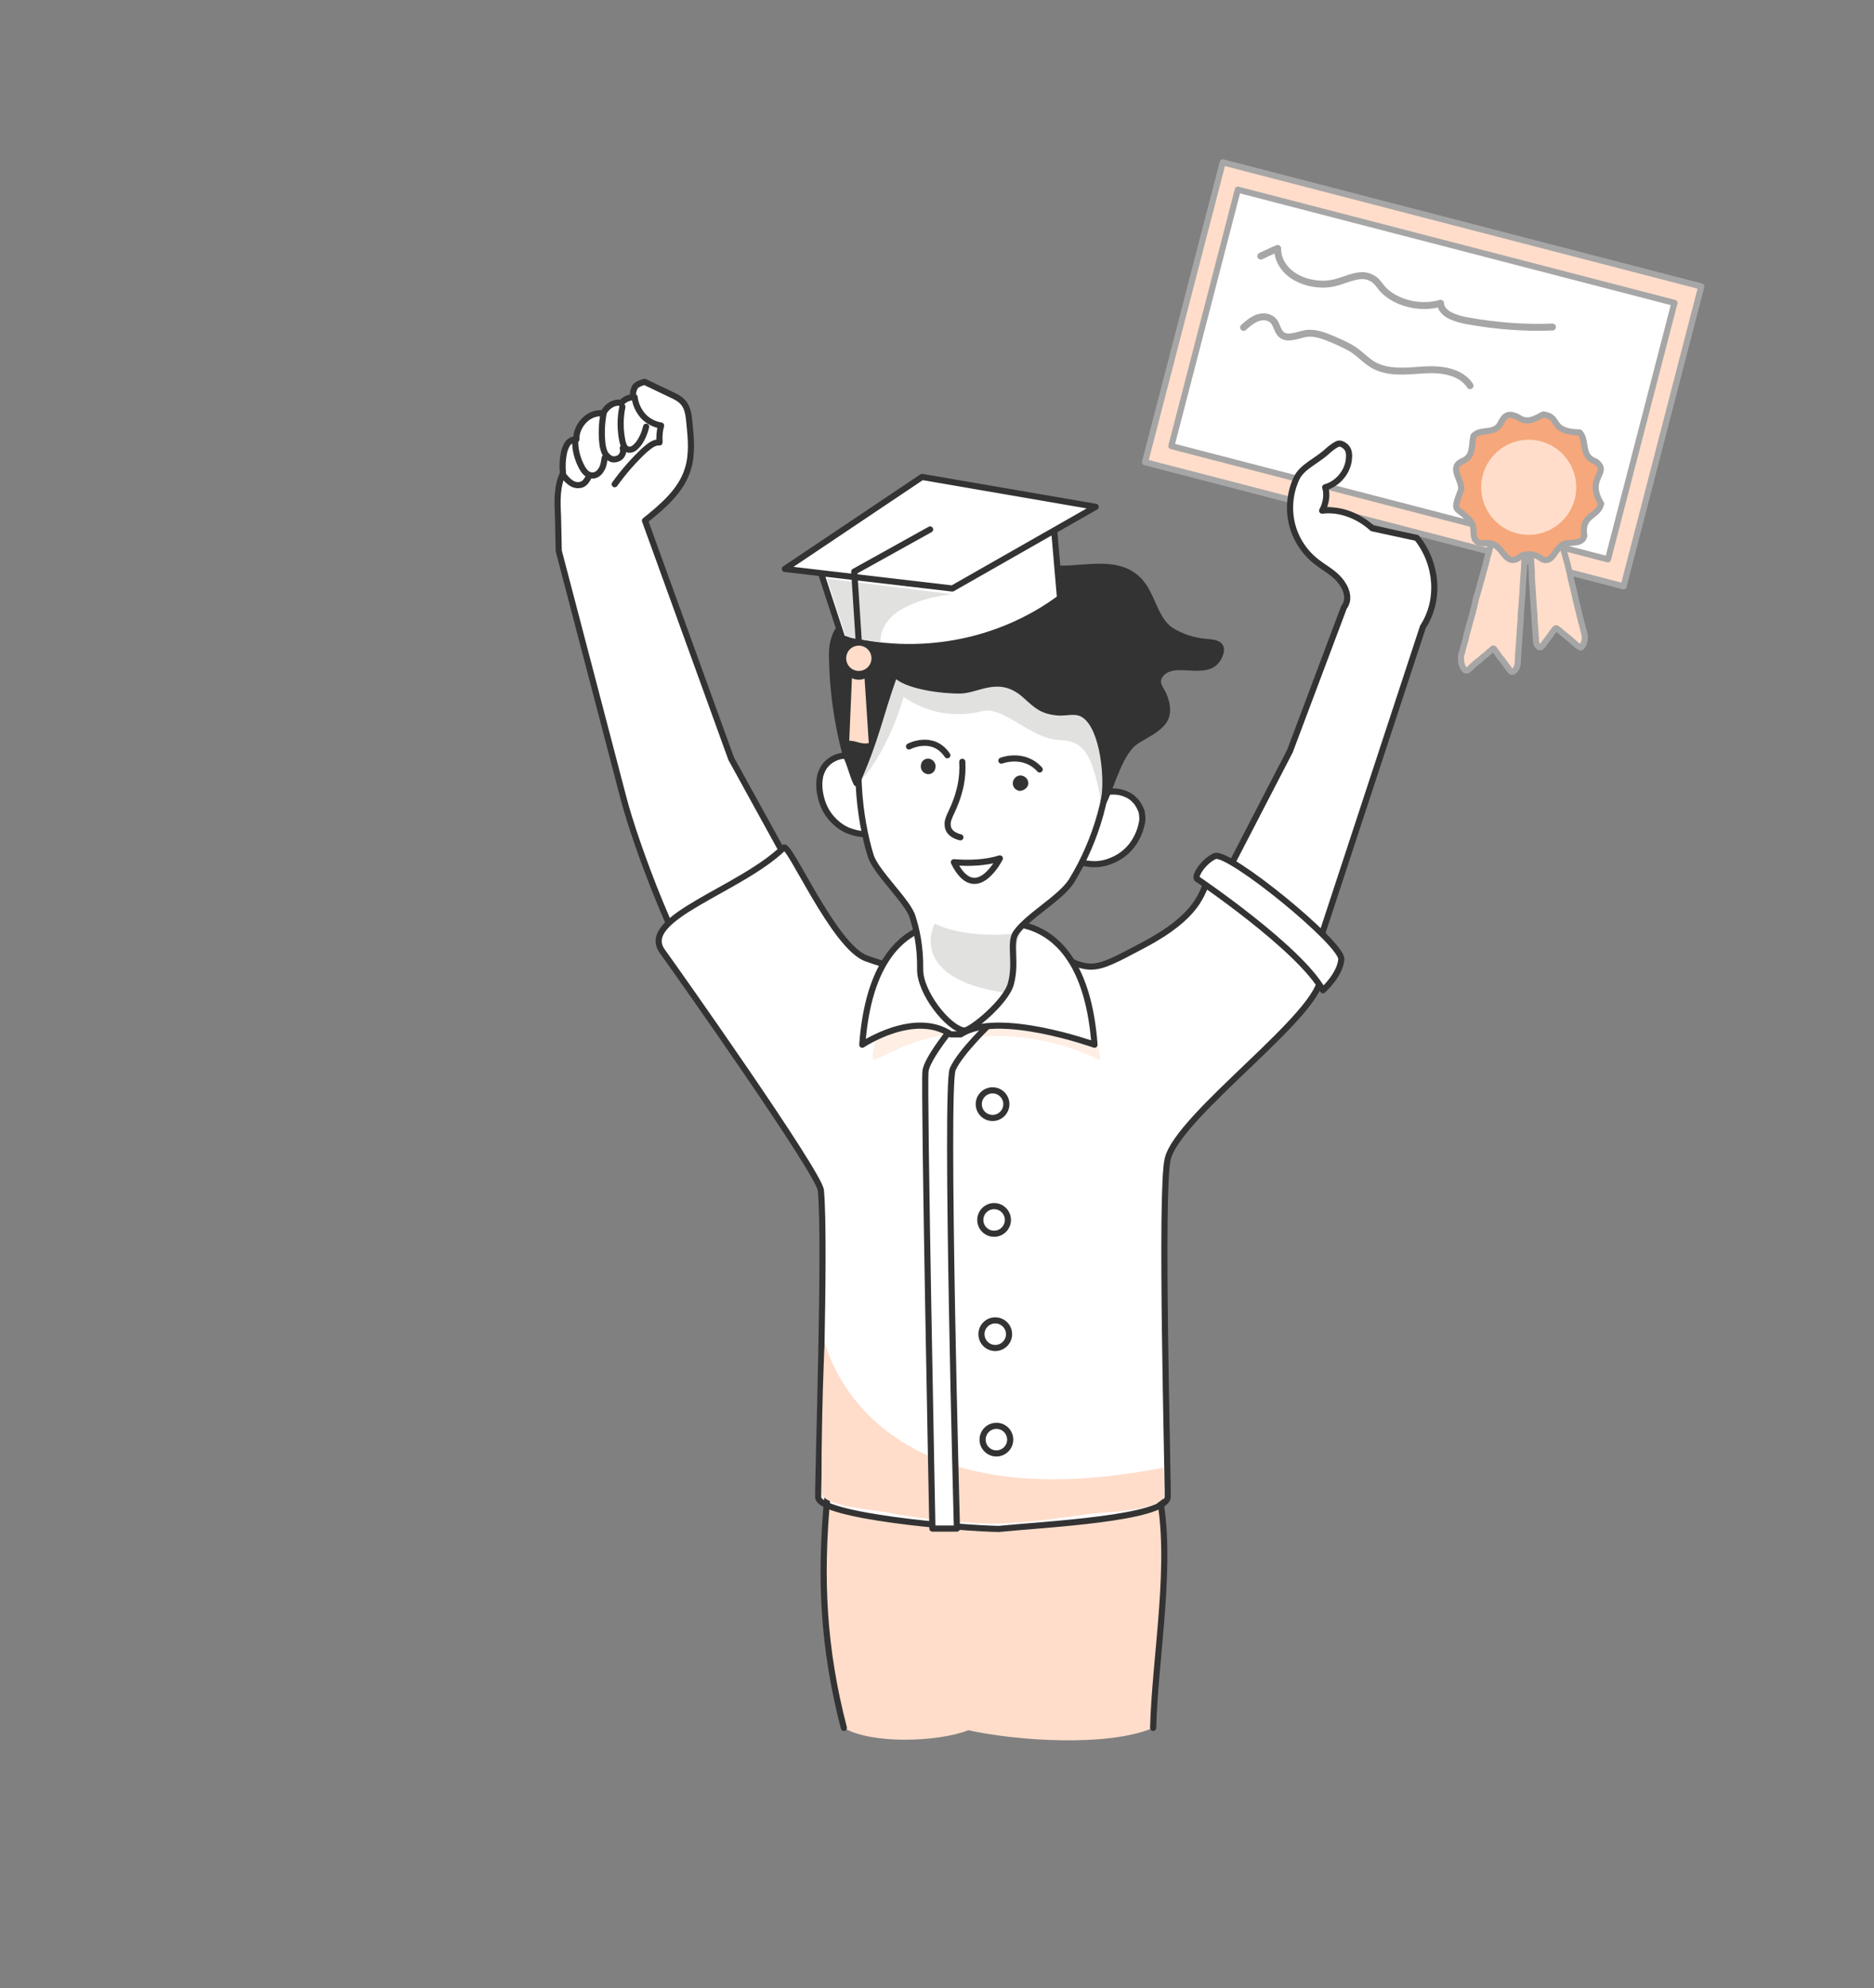 <?xml version="1.0" encoding="UTF-8"?> <!-- Generator: Adobe Illustrator 24.3.0, SVG Export Plug-In . SVG Version: 6.00 Build 0) --> <svg xmlns="http://www.w3.org/2000/svg" xmlns:xlink="http://www.w3.org/1999/xlink" x="0px" y="0px" viewBox="0 0 489 518.6" style="enable-background:new 0 0 489 518.6;" xml:space="preserve"><rect x="0" y="0" width="489" height="518.6" fill="#808080" stroke="none"/> <style type="text/css"> .st0{fill:#FFDDCA;} .st1{fill:#FFFFFF;} .st2{fill:#E1E1E0;} .st3{fill:none;stroke:#333333;stroke-width:2;stroke-linecap:round;stroke-linejoin:round;} .st4{fill:#FFDDCA;stroke:#333333;stroke-width:2;stroke-linecap:round;stroke-linejoin:round;} .st5{fill:#FFEEE4;} .st6{fill:#FFFFFF;stroke:#333333;stroke-width:2;stroke-linecap:round;stroke-linejoin:round;} .st7{fill:#F7A77B;stroke:#333333;stroke-width:2;stroke-linecap:round;stroke-linejoin:round;} .st8{fill:none;stroke:#333333;stroke-linecap:round;stroke-linejoin:round;} .st9{fill:#F6A77B;stroke:#333333;stroke-width:1.994;stroke-linecap:round;stroke-linejoin:round;} .st10{fill:#F6A77B;stroke:#333333;stroke-width:2;stroke-linecap:round;stroke-linejoin:round;} .st11{fill:#333333;stroke:#333333;stroke-width:2;stroke-linecap:round;stroke-linejoin:round;} .st12{fill:#E0E0E0;} .st13{fill:#FAFAFA;} .st14{fill:#F6A77B;stroke:#333333;stroke-linecap:round;stroke-linejoin:round;} .st15{fill:#FFEEE4;stroke:#333333;stroke-linecap:round;stroke-linejoin:round;} .st16{fill:#FFDDCA;stroke:#333333;stroke-miterlimit:10;} .st17{fill:#FFFFFF;stroke:#333333;stroke-width:1.285;stroke-linecap:round;stroke-linejoin:round;} .st18{fill:#455A64;} .st19{fill:none;stroke:#333333;stroke-width:1.324;stroke-linecap:round;stroke-linejoin:round;} .st20{fill:#333333;stroke:#333333;stroke-width:1.25;stroke-linecap:round;stroke-linejoin:round;} .st21{fill:#333333;} .st22{fill:none;stroke:#333333;stroke-width:1.422;stroke-linecap:round;stroke-linejoin:round;} .st23{fill:none;stroke:#333333;stroke-width:1.284;stroke-linecap:round;stroke-linejoin:round;} .st24{fill:none;stroke:#333333;stroke-width:1.35;stroke-linecap:round;stroke-linejoin:round;} .st25{fill:none;stroke:#FFEEE4;stroke-width:3;stroke-linecap:round;stroke-linejoin:round;stroke-miterlimit:10;} .st26{fill:#FFEEE4;stroke:#333333;stroke-width:2;stroke-linecap:round;stroke-linejoin:round;} .st27{fill:none;stroke:#333333;stroke-width:1.014;stroke-linecap:round;stroke-linejoin:round;} .st28{fill:#757574;} .st29{fill:#FFFFFF;stroke:#333333;stroke-width:1.642;stroke-linecap:round;stroke-linejoin:round;} .st30{fill:#FFFFFF;stroke:#757574;stroke-width:2.071;stroke-linecap:round;stroke-linejoin:round;} .st31{fill:none;stroke:#FFFFFF;stroke-linecap:round;stroke-miterlimit:10;} .st32{fill:none;stroke:#757574;stroke-width:2.071;stroke-linecap:round;stroke-linejoin:round;} .st33{fill:#FFFFFF;stroke:#757574;stroke-width:2;stroke-linecap:round;stroke-linejoin:round;} .st34{fill:none;stroke:#757574;stroke-width:2;stroke-linecap:round;stroke-linejoin:round;} .st35{fill:none;stroke:#757574;stroke-width:1.867;stroke-linecap:round;stroke-linejoin:round;} .st36{fill:none;stroke:#FFFFFF;stroke-width:1.036;stroke-linecap:round;stroke-miterlimit:10;} .st37{fill:none;stroke:#757574;stroke-width:1.933;stroke-linecap:round;stroke-linejoin:round;} .st38{fill:none;stroke:#333333;stroke-width:2.059;stroke-linecap:round;stroke-linejoin:round;} .st39{fill:#FFFFFF;stroke:#333333;stroke-width:1.856;stroke-linecap:round;stroke-linejoin:round;} .st40{fill:#FFFFFF;stroke:#333333;stroke-width:2.015;stroke-linecap:round;stroke-linejoin:round;} .st41{fill:#AB684D;} .st42{fill:none;stroke:#333333;stroke-width:1.856;stroke-linecap:round;stroke-linejoin:round;} .st43{fill:#DBDBDB;} .st44{fill:#A6A6A6;} .st45{fill:none;stroke:#757574;stroke-width:5;stroke-linecap:round;stroke-linejoin:round;} .st46{fill:none;stroke:#DBDBDB;stroke-width:2;stroke-linecap:round;stroke-linejoin:round;stroke-miterlimit:10;} .st47{fill:none;stroke:#FFFFFF;stroke-width:2.972;stroke-miterlimit:10;} .st48{fill:none;stroke:#A6A6A6;stroke-width:3.161;stroke-miterlimit:10;} .st49{fill:none;stroke:#FFFFFF;stroke-width:3;stroke-miterlimit:10;} .st50{fill:none;stroke:#A6A6A6;stroke-width:3;stroke-miterlimit:10;} .st51{fill:none;stroke:#FFFFFF;stroke-width:3.373;stroke-miterlimit:10;} .st52{fill:#EDEDEB;} .st53{fill:#D3D3D1;} .st54{fill:#605651;} .st55{fill:none;stroke:#333333;stroke-width:1.039;stroke-linecap:round;stroke-linejoin:round;} .st56{fill:#333333;stroke:#333333;stroke-width:0.987;stroke-linecap:round;stroke-linejoin:round;} .st57{fill:#FFFFFF;stroke:#333333;stroke-width:1.039;stroke-linecap:round;stroke-linejoin:round;} .st58{fill:#F6A77B;stroke:#333333;stroke-width:1.069;stroke-linecap:round;stroke-linejoin:round;} .st59{fill:#FFFFFF;stroke:#333333;stroke-width:1.367;stroke-linecap:round;stroke-linejoin:round;} .st60{fill:none;stroke:#333333;stroke-width:0.458;stroke-linecap:round;stroke-linejoin:round;stroke-miterlimit:10;} .st61{fill:#333333;stroke:#333333;stroke-width:1.037;stroke-linecap:round;stroke-linejoin:round;} .st62{fill:#FFFFFF;stroke:#333333;stroke-width:1.855;stroke-linecap:round;stroke-linejoin:round;} .st63{fill:#222A4E;} .st64{fill:none;stroke:#333333;stroke-width:1.367;stroke-linecap:round;stroke-linejoin:round;} .st65{fill:#333333;stroke:#333333;stroke-width:1.367;stroke-linecap:round;stroke-linejoin:round;} .st66{fill:#F6A77B;stroke:#333333;stroke-width:1.072;stroke-linecap:round;stroke-linejoin:round;} .st67{fill:none;stroke:#333333;stroke-width:1.069;stroke-linecap:round;stroke-linejoin:round;} .st68{fill:none;stroke:#333333;stroke-width:2.457;stroke-linecap:round;stroke-linejoin:round;} .st69{fill:none;stroke:#333333;stroke-width:1.289;stroke-linecap:round;stroke-linejoin:round;} .st70{fill:none;stroke:#333333;stroke-width:1.107;stroke-linecap:round;stroke-linejoin:round;} .st71{fill:#333333;stroke:#333333;stroke-width:1.099;stroke-linecap:round;stroke-linejoin:round;} .st72{fill:none;stroke:#333333;stroke-width:0.878;stroke-linecap:round;stroke-linejoin:round;stroke-miterlimit:4;} .st73{fill:none;stroke:#E8E8E8;stroke-width:4.486;stroke-linecap:round;stroke-miterlimit:10;} .st74{fill:#E8E8E8;} .st75{fill-rule:evenodd;clip-rule:evenodd;fill:#FFEEE4;} .st76{fill:#FFFFFF;stroke:#A6A6A6;stroke-width:1.5;stroke-miterlimit:10;} .st77{fill:none;stroke:#A6A6A6;stroke-width:1.5;stroke-miterlimit:10;} .st78{fill:none;stroke:#FFDDCA;stroke-width:2;stroke-linecap:round;stroke-linejoin:round;stroke-miterlimit:10;} .st79{fill:none;stroke:#333333;stroke-width:1.885;stroke-linecap:round;stroke-linejoin:round;} .st80{fill:none;stroke:#333333;stroke-width:1.182;stroke-linecap:round;stroke-linejoin:round;} .st81{fill:#F6A77B;stroke:#333333;stroke-width:1.178;stroke-linecap:round;stroke-linejoin:round;} .st82{fill:#F6A77B;stroke:#333333;stroke-width:1.182;stroke-linecap:round;stroke-linejoin:round;} .st83{fill:#FFFFFF;stroke:#333333;stroke-width:1.885;stroke-linecap:round;stroke-linejoin:round;} .st84{fill:#F6A77B;stroke:#333333;stroke-width:1.095;stroke-linecap:round;stroke-linejoin:round;} .st85{fill:none;stroke:#333333;stroke-width:1.095;stroke-linecap:round;stroke-linejoin:round;} .st86{fill:none;stroke:#333333;stroke-width:1.882;stroke-linecap:round;stroke-linejoin:round;} .st87{fill:#FFFFFF;stroke:#333333;stroke-width:1.859;stroke-linecap:round;stroke-linejoin:round;} .st88{fill:none;stroke:#333333;stroke-width:1.804;stroke-linecap:round;stroke-linejoin:round;} .st89{fill:none;stroke:#333333;stroke-width:1.859;stroke-linecap:round;stroke-linejoin:round;} .st90{fill:none;stroke:#333333;stroke-width:1.811;stroke-linecap:round;stroke-linejoin:round;} .st91{fill:none;stroke:#E1E1E0;stroke-width:3.983;stroke-miterlimit:10;} .st92{fill:#333333;stroke:#333333;stroke-width:0.764;stroke-linecap:round;stroke-linejoin:round;} .st93{fill:none;stroke:#333333;stroke-width:0.774;stroke-linecap:round;stroke-linejoin:round;} .st94{fill:none;stroke:#333333;stroke-width:0.997;stroke-linecap:round;stroke-linejoin:round;} .st95{fill:none;stroke:#333333;stroke-width:0.856;stroke-linecap:round;stroke-linejoin:round;} .st96{fill:#333333;stroke:#333333;stroke-width:0.85;stroke-linecap:round;stroke-linejoin:round;} .st97{fill:none;stroke:#333333;stroke-width:1.058;stroke-linecap:round;stroke-linejoin:round;} .st98{fill:#FFFFFF;stroke:#333333;stroke-width:1.189;stroke-linecap:round;stroke-linejoin:round;} .st99{fill:#323B6E;} .st100{fill:none;stroke:#333333;stroke-width:1.608;stroke-linecap:round;stroke-linejoin:round;} .st101{fill:#333333;stroke:#333333;stroke-width:1.608;stroke-linecap:round;stroke-linejoin:round;} .st102{fill:none;stroke:#333333;stroke-width:1.559;stroke-linecap:round;stroke-linejoin:round;} .st103{fill:none;stroke:#333333;stroke-width:1.537;stroke-linecap:round;stroke-linejoin:round;} .st104{fill:none;stroke:#333333;stroke-width:0.67;stroke-linecap:round;stroke-linejoin:round;} .st105{fill:#FFFFFF;stroke:#333333;stroke-width:1.123;stroke-linecap:round;stroke-linejoin:round;} .st106{fill:#FFFFFF;stroke:#333333;stroke-width:1.727;stroke-linecap:round;stroke-linejoin:round;} .st107{fill:none;stroke:#333333;stroke-width:1.727;stroke-linecap:round;stroke-linejoin:round;} .st108{fill:#333333;stroke:#333333;stroke-width:1.727;stroke-linecap:round;stroke-linejoin:round;} .st109{fill:none;stroke:#333333;stroke-width:1.295;stroke-linecap:round;stroke-linejoin:round;} .st110{fill:none;stroke:#333333;stroke-width:1.438;stroke-linecap:round;stroke-linejoin:round;} .st111{fill:none;stroke:#333333;stroke-width:1.543;stroke-linecap:round;stroke-linejoin:round;} .st112{fill:none;stroke:#333333;stroke-width:1.468;stroke-linecap:round;stroke-linejoin:round;} .st113{fill:#F6A77B;} .st114{fill:none;stroke:#E1E1E0;stroke-width:1.121;stroke-linecap:round;stroke-linejoin:round;stroke-miterlimit:10;} .st115{fill:none;stroke:#A6A6A6;stroke-width:1.5;stroke-linecap:round;stroke-linejoin:round;stroke-miterlimit:10;} .st116{fill:#FFFFFF;stroke:#A6A6A6;stroke-miterlimit:10;} .st117{fill:#FFDDCA;stroke:#A6A6A6;stroke-width:1.489;stroke-miterlimit:10;} .st118{fill:none;stroke:#1E1E1C;stroke-width:1.6;stroke-linecap:round;stroke-linejoin:round;stroke-miterlimit:10;} .st119{fill:#FFDDCA;stroke:#333333;stroke-width:1.6;stroke-linejoin:round;} .st120{fill:none;stroke:#333333;stroke-width:1.6;stroke-linecap:round;stroke-linejoin:round;} .st121{fill:#FFFFFF;stroke:#333333;stroke-width:1.6;stroke-linejoin:round;} .st122{fill:#FFFFFF;stroke:#333333;stroke-width:1.6;stroke-linecap:round;stroke-linejoin:round;} .st123{fill:#FFDDCA;stroke:#333333;stroke-width:1.6;stroke-linecap:round;stroke-linejoin:round;} .st124{fill:none;stroke:#333333;stroke-width:1.045;stroke-linecap:round;stroke-linejoin:round;} .st125{fill:#FFFFFF;stroke:#333333;stroke-width:1.231;stroke-linecap:round;stroke-linejoin:round;} .st126{fill:#FFFFFF;stroke:#333333;stroke-width:1.5;stroke-linecap:round;stroke-linejoin:round;} .st127{fill:none;stroke:#333333;stroke-width:1.5;stroke-linecap:round;stroke-linejoin:round;} .st128{fill:#FFFFFF;stroke:#333333;stroke-width:1.511;stroke-linecap:round;stroke-linejoin:round;} .st129{fill:#263238;} .st130{opacity:0.3;} .st131{fill:#FFDDCA;stroke:#333333;stroke-width:1.5;stroke-linecap:round;stroke-linejoin:round;} .st132{fill:#E1E1E0;stroke:#333333;stroke-width:1.391;stroke-linecap:round;stroke-linejoin:round;} .st133{fill:none;stroke:#FFFFFF;stroke-width:2;stroke-linecap:round;stroke-linejoin:round;} .st134{fill:#FFFFFF;stroke:#333333;stroke-width:1.391;stroke-linecap:round;stroke-linejoin:round;} .st135{fill:none;stroke:#333333;stroke-width:1.391;stroke-linecap:round;stroke-linejoin:round;} .st136{fill:#FFFFFF;stroke:#333333;stroke-width:1.448;stroke-linecap:round;stroke-linejoin:round;} .st137{fill:none;stroke:#333333;stroke-width:1.448;stroke-linecap:round;stroke-linejoin:round;} .st138{fill:none;stroke:#E1E1E0;stroke-width:2;stroke-linecap:round;stroke-miterlimit:10;} .st139{fill:none;} .st140{fill:none;stroke:#333333;stroke-width:0.754;stroke-linecap:round;stroke-linejoin:round;} .st141{fill:#FFFFFF;stroke:#333333;stroke-width:2.111;stroke-linecap:round;stroke-linejoin:round;} .st142{fill:none;stroke:#333333;stroke-width:1.129;stroke-linecap:round;stroke-linejoin:round;} .st143{fill:#F6A77B;stroke:#333333;stroke-width:1.129;stroke-linecap:round;stroke-linejoin:round;} .st144{fill:#FFFFFF;stroke:#333333;stroke-width:1.8;stroke-linecap:round;stroke-linejoin:round;} .st145{fill:none;stroke:#333333;stroke-width:1.028;stroke-linecap:round;stroke-linejoin:round;} .st146{fill:none;stroke:#333333;stroke-width:1.177;stroke-linecap:round;stroke-linejoin:round;} .st147{clip-path:url(#SVGID_2_);fill:#E1E1E0;} .st148{opacity:0.26;clip-path:url(#SVGID_2_);fill:#FFFFFF;} .st149{clip-path:url(#SVGID_2_);fill:#FFFFFF;stroke:#333333;stroke-width:2.111;stroke-linecap:round;stroke-linejoin:round;} .st150{clip-path:url(#SVGID_2_);fill:#FFDDCA;} .st151{clip-path:url(#SVGID_2_);fill:none;stroke:#333333;stroke-width:1.129;stroke-linecap:round;stroke-linejoin:round;} .st152{clip-path:url(#SVGID_2_);fill:#F6A77B;stroke:#333333;stroke-width:1.069;stroke-linecap:round;stroke-linejoin:round;} .st153{clip-path:url(#SVGID_2_);fill:#F6A77B;stroke:#333333;stroke-width:1.129;stroke-linecap:round;stroke-linejoin:round;} .st154{clip-path:url(#SVGID_2_);fill:#FFF6F0;stroke:#FFDDCA;stroke-width:2.073;} .st155{clip-path:url(#SVGID_2_);fill:#FFFFFF;stroke:#333333;stroke-width:1.84;stroke-linecap:round;stroke-linejoin:round;} .st156{clip-path:url(#SVGID_2_);fill:#FFFFFF;stroke:#333333;stroke-width:2;stroke-linecap:round;stroke-linejoin:round;} .st157{clip-path:url(#SVGID_2_);fill:none;stroke:#333333;stroke-width:1.324;stroke-linecap:round;stroke-linejoin:round;} .st158{clip-path:url(#SVGID_2_);fill:none;stroke:#333333;stroke-width:1.177;stroke-linecap:round;stroke-linejoin:round;} .st159{clip-path:url(#SVGID_2_);fill:#333333;stroke:#333333;stroke-width:1.25;stroke-linecap:round;stroke-linejoin:round;} .st160{clip-path:url(#SVGID_2_);fill:#333333;} .st161{clip-path:url(#SVGID_2_);fill:none;stroke:#333333;stroke-width:1.422;stroke-linecap:round;stroke-linejoin:round;} .st162{clip-path:url(#SVGID_2_);fill:none;stroke:#333333;stroke-width:1.885;stroke-linecap:round;stroke-linejoin:round;} .st163{clip-path:url(#SVGID_2_);fill:#FFFFFF;stroke:#333333;stroke-width:1.859;stroke-linecap:round;stroke-linejoin:round;} .st164{clip-path:url(#SVGID_2_);fill:#FFEEE4;} .st165{clip-path:url(#SVGID_2_);} .st166{clip-path:url(#SVGID_2_);fill:none;stroke:#333333;stroke-width:1.859;stroke-linecap:round;stroke-linejoin:round;} .st167{clip-path:url(#SVGID_2_);fill:none;stroke:#333333;stroke-width:1.014;stroke-linecap:round;stroke-linejoin:round;} .st168{clip-path:url(#SVGID_2_);fill:none;stroke:#333333;stroke-width:1.811;stroke-linecap:round;stroke-linejoin:round;} .st169{clip-path:url(#SVGID_2_);fill:#FFFFFF;stroke:#333333;stroke-width:1.8;stroke-linecap:round;stroke-linejoin:round;} .st170{clip-path:url(#SVGID_2_);fill:#B3B3B3;} .st171{clip-path:url(#SVGID_2_);fill:#FFF6F0;stroke:#FFDDCA;stroke-width:2.118;} .st172{clip-path:url(#SVGID_2_);fill:#FFF6F0;stroke:#FFDDCA;stroke-width:2.488;} .st173{clip-path:url(#SVGID_2_);fill:#FFFFFF;stroke:#FFDDCA;stroke-width:2.05;} .st174{fill:#B3B3B3;} .st175{opacity:0.25;fill:#FFFFFF;} .st176{fill:#E1E1E0;stroke:#A6A5A5;stroke-width:1.5;stroke-linecap:round;stroke-miterlimit:10;} .st177{fill:#FFFFFF;stroke:#333333;stroke-width:2.135;stroke-linecap:round;stroke-linejoin:round;} .st178{fill:none;stroke:#333333;stroke-width:1.22;stroke-linecap:round;stroke-linejoin:round;} .st179{fill:#FFFFFF;stroke:#333333;stroke-width:2.373;stroke-linecap:round;stroke-linejoin:round;} .st180{fill:none;stroke:#333333;stroke-width:1.57;stroke-linecap:round;stroke-linejoin:round;} .st181{fill:none;stroke:#333333;stroke-width:1.397;stroke-linecap:round;stroke-linejoin:round;} .st182{fill:#333333;stroke:#333333;stroke-width:1.483;stroke-linecap:round;stroke-linejoin:round;} .st183{fill:none;stroke:#333333;stroke-width:1.687;stroke-linecap:round;stroke-linejoin:round;} .st184{fill:none;stroke:#333333;stroke-width:2.236;stroke-linecap:round;stroke-linejoin:round;} .st185{fill:#FFFFFF;stroke:#333333;stroke-width:2.205;stroke-linecap:round;stroke-linejoin:round;} .st186{fill:none;stroke:#333333;stroke-width:1.203;stroke-linecap:round;stroke-linejoin:round;} .st187{fill:none;stroke:#333333;stroke-width:2.205;stroke-linecap:round;stroke-linejoin:round;} .st188{fill:#FFDDCA;stroke:#333333;stroke-width:1.448;stroke-linecap:round;stroke-linejoin:round;} .st189{clip-path:url(#SVGID_5_);} .st190{clip-path:url(#SVGID_6_);} .st191{opacity:0.24;} .st192{fill:#A6A6A6;stroke:#333333;stroke-width:1.082;stroke-linecap:round;stroke-linejoin:round;} .st193{fill:#FFF6F0;stroke:#FFDDCA;stroke-width:2.118;} .st194{fill:#FFF6F0;stroke:#FFDDCA;stroke-width:2.488;} .st195{fill:#FFFFFF;stroke:#FFDDCA;stroke-width:2.05;} .st196{fill:#FFF6F0;stroke:#FFDDCA;stroke-width:2.073;} .st197{fill:none;stroke:#E1E1E0;stroke-width:3.04;stroke-miterlimit:10;} .st198{fill:#E1E1E0;stroke:#333333;stroke-width:1.082;stroke-linecap:round;stroke-linejoin:round;} .st199{fill:#F7A77B;stroke:#333333;stroke-width:1.448;stroke-linecap:round;stroke-linejoin:round;} .st200{fill:none;stroke:#333333;stroke-width:0.724;stroke-linecap:round;stroke-linejoin:round;} .st201{fill:#F6A77B;stroke:#333333;stroke-width:1.444;stroke-linecap:round;stroke-linejoin:round;} .st202{fill:#F6A77B;stroke:#333333;stroke-width:1.448;stroke-linecap:round;stroke-linejoin:round;} .st203{fill:#FFDDCA;stroke:#333333;stroke-width:1.082;stroke-linecap:round;stroke-linejoin:round;} .st204{fill:#333333;stroke:#333333;stroke-width:1.448;stroke-linecap:round;stroke-linejoin:round;} .st205{fill:#E1E1E0;stroke:#333333;stroke-width:1.448;stroke-linecap:round;stroke-linejoin:round;} .st206{fill:#FFFFFF;stroke:#333333;stroke-width:1.205;stroke-linecap:round;stroke-linejoin:round;} .st207{fill:#FFFFFF;stroke:#333333;stroke-width:1.521;stroke-linecap:round;stroke-linejoin:round;} .st208{fill:none;stroke:#333333;stroke-width:1.521;stroke-linecap:round;stroke-linejoin:round;} .st209{fill:#FFF6F0;stroke:#FFDDCA;stroke-width:1.381;} .st210{fill:#FFFFFF;stroke:#FFDDCA;stroke-width:1.289;} .st211{fill:#FFFFFF;stroke:#333333;stroke-width:1.19;stroke-linecap:round;stroke-linejoin:round;} .st212{fill:#FFFFFF;stroke:#333333;stroke-width:1.45;stroke-linecap:round;stroke-linejoin:round;} .st213{fill:none;stroke:#333333;stroke-width:1.45;stroke-linecap:round;stroke-linejoin:round;} .st214{fill:#FFFFFF;stroke:#333333;stroke-width:1.345;stroke-linecap:round;stroke-linejoin:round;} .st215{fill:#FFFFFF;stroke:#333333;stroke-width:1.394;stroke-linecap:round;stroke-linejoin:round;} .st216{fill:none;stroke:#A6A6A6;stroke-linecap:round;stroke-linejoin:round;stroke-miterlimit:10;} .st217{fill:#333333;stroke:#333333;stroke-width:1.45;stroke-linecap:round;stroke-linejoin:round;} .st218{fill:none;stroke:#333333;stroke-width:1.345;stroke-linecap:round;stroke-linejoin:round;} .st219{fill:#FFFFFF;stroke:#333333;stroke-width:1.461;stroke-linecap:round;stroke-linejoin:round;} .st220{fill:#FFDDCA;stroke:#333333;stroke-width:1.4;stroke-linecap:round;stroke-linejoin:round;} .st221{fill:none;stroke:#E1E1E0;stroke-width:2;stroke-miterlimit:10;} .st222{fill:none;stroke:#333333;stroke-width:1.383;stroke-linecap:round;stroke-linejoin:round;} .st223{fill:#FFFFFF;stroke:#333333;stroke-width:2.173;stroke-linecap:round;stroke-linejoin:round;} .st224{fill:none;stroke:#333333;stroke-width:1.438;stroke-linecap:round;stroke-linejoin:round;} .st225{fill:#333333;stroke:#333333;stroke-width:1.369;stroke-linecap:round;stroke-linejoin:round;} .st226{fill:none;stroke:#333333;stroke-width:1.544;stroke-linecap:round;stroke-linejoin:round;} .st227{fill:#FFFFFF;stroke:#333333;stroke-width:1.965;stroke-linecap:round;stroke-linejoin:round;} .st228{fill:none;stroke:#333333;stroke-width:1.965;stroke-linecap:round;stroke-linejoin:round;} .st229{fill:none;stroke:#333333;stroke-width:1.072;stroke-linecap:round;stroke-linejoin:round;} .st230{fill:#FFFFFF;stroke:#333333;stroke-width:1.387;stroke-linecap:round;stroke-linejoin:round;} .st231{fill:#FFFFFF;stroke:#A6A6A6;stroke-width:0.934;stroke-miterlimit:10;} .st232{fill:none;stroke:#A6A6A6;stroke-width:0.934;stroke-miterlimit:10;} .st233{fill:#FFDDCA;stroke:#A6A6A6;stroke-width:0.934;stroke-miterlimit:10;} .st234{fill:#FFDDCA;stroke:#A6A6A6;stroke-width:0.798;stroke-miterlimit:10;} .st235{fill:#FFFFFF;stroke:#A6A6A6;stroke-width:0.798;stroke-miterlimit:10;} .st236{fill:none;stroke:#A6A6A6;stroke-width:1.6;stroke-linecap:round;} .st237{fill:#FFDDCA;stroke:#A6A6A6;stroke-width:1.15;stroke-miterlimit:10;} .st238{fill:#FFFFFF;stroke:#A6A6A6;stroke-width:1.15;stroke-miterlimit:10;} .st239{fill:#FFEEE4;stroke:#A6A6A6;stroke-width:1.5;stroke-miterlimit:10;} .st240{fill:#FFFFFF;stroke:#333333;stroke-width:2.746;stroke-linecap:round;stroke-linejoin:round;} .st241{fill:#333333;stroke:#333333;stroke-width:1.403;stroke-linecap:round;stroke-linejoin:round;} .st242{fill:none;stroke:#333333;stroke-width:1.832;stroke-linecap:round;stroke-linejoin:round;} .st243{fill:none;stroke:#333333;stroke-width:1.827;stroke-linecap:round;stroke-linejoin:round;} .st244{fill:#333333;stroke:#333333;stroke-width:1.562;stroke-linecap:round;stroke-linejoin:round;} .st245{fill:none;stroke:#333333;stroke-width:1.944;stroke-linecap:round;stroke-linejoin:round;} .st246{fill:none;stroke:#333333;stroke-width:1.565;stroke-linecap:round;stroke-linejoin:round;} .st247{fill:none;stroke:#333333;stroke-width:1.812;stroke-linecap:round;stroke-linejoin:round;} .st248{fill:#E1E1E0;stroke:#A6A6A6;stroke-width:1.5;stroke-miterlimit:10;} .st249{fill:#F87204;} .st250{fill:#FDAB74;} .st251{fill:#FFFFFF;stroke:#333333;stroke-width:2.738;stroke-linecap:round;stroke-linejoin:round;} .st252{fill:#333333;stroke:#333333;stroke-width:1.725;stroke-linecap:round;stroke-linejoin:round;} .st253{fill:none;stroke:#333333;stroke-width:1.48;stroke-linecap:round;stroke-linejoin:round;} .st254{fill:none;stroke:#333333;stroke-width:1.946;stroke-linecap:round;stroke-linejoin:round;} .st255{fill:#FFFFFF;stroke:#333333;stroke-width:2.477;stroke-linecap:round;stroke-linejoin:round;} .st256{fill:none;stroke:#333333;stroke-width:2.137;stroke-linecap:round;stroke-linejoin:round;} .st257{fill:none;stroke:#333333;stroke-width:1.351;stroke-linecap:round;stroke-linejoin:round;} .st258{fill:#FFFFFF;stroke:#333333;stroke-width:1.827;stroke-linecap:round;stroke-linejoin:round;} .st259{fill:#FFFFFF;stroke:#333333;stroke-width:1.375;stroke-linecap:round;stroke-linejoin:round;} .st260{fill:#E1E1E0;stroke:#A6A6A6;stroke-width:1.6;} .st261{fill:none;stroke:#333333;stroke-width:1.353;stroke-linecap:round;stroke-linejoin:round;} .st262{fill:#FFFFFF;stroke:#A6A6A6;stroke-width:1.68;stroke-linecap:round;stroke-linejoin:round;} .st263{fill:#FFFFFF;stroke:#333333;stroke-width:1.435;stroke-linecap:round;stroke-linejoin:round;} .st264{fill:#333333;stroke:#333333;stroke-width:1.036;stroke-linecap:round;stroke-linejoin:round;} .st265{fill:#FFDDCA;stroke:#333333;stroke-width:1.004;stroke-linecap:round;stroke-linejoin:round;} .st266{fill:#E1E1E0;stroke:#333333;stroke-width:1.031;stroke-linecap:round;stroke-linejoin:round;} .st267{fill:#FFFFFF;stroke:#333333;stroke-width:0.871;stroke-linecap:round;stroke-linejoin:round;} .st268{fill:#A6A6A6;stroke:#333333;stroke-width:0.871;stroke-linecap:round;stroke-linejoin:round;} .st269{fill:none;stroke:#333333;stroke-width:1.284;stroke-linecap:round;stroke-linejoin:round;} .st270{fill:#333333;stroke:#333333;stroke-width:1.154;stroke-linecap:round;stroke-linejoin:round;} .st271{fill:none;stroke:#333333;stroke-width:1.435;stroke-linecap:round;stroke-linejoin:round;} .st272{fill:none;stroke:#333333;stroke-width:1.45;stroke-linecap:round;stroke-linejoin:round;} .st273{fill:#FFFFFF;stroke:#333333;stroke-width:0.988;stroke-linecap:round;stroke-linejoin:round;} .st274{fill:none;stroke:#A6A6A6;stroke-width:1.196;stroke-miterlimit:10;} .st275{fill:#FFFFFF;stroke:#A6A6A6;stroke-width:1.6;stroke-miterlimit:10;} .st276{fill:#FFDDCA;stroke:#A6A6A6;stroke-width:1.6;stroke-miterlimit:10;} .st277{fill:#FFFFFF;stroke:#A6A6A6;stroke-width:1.2;stroke-linecap:round;stroke-linejoin:round;} .st278{clip-path:url(#SVGID_8_);fill:#A6A6A6;} .st279{clip-path:url(#SVGID_8_);fill:#FFFFFF;} .st280{fill:#FFFFFF;stroke:#333333;stroke-width:1.709;stroke-linecap:round;stroke-linejoin:round;} .st281{fill:none;stroke:#333333;stroke-width:1.709;stroke-linecap:round;stroke-linejoin:round;} .st282{fill:#333333;stroke:#333333;stroke-width:1.709;stroke-linecap:round;stroke-linejoin:round;} .st283{fill:#FFDDCA;stroke:#333333;stroke-width:1.6;} .st284{fill:none;stroke:#333333;stroke-linecap:round;} .st285{fill:#FFDDCA;stroke:#A6A6A6;stroke-miterlimit:10;} .st286{fill:none;stroke:#333333;stroke-width:1.7;stroke-linecap:round;stroke-linejoin:round;} .st287{fill:#F6A77B;stroke:#333333;stroke-width:1.7;stroke-linecap:round;stroke-linejoin:round;} .st288{fill:#FFFFFF;stroke:#333333;stroke-width:1.7;stroke-linecap:round;stroke-linejoin:round;} .st289{fill:none;stroke:#333333;stroke-width:1.3;stroke-linecap:round;stroke-linejoin:round;} .st290{fill:#FFFFFF;stroke:#333333;stroke-width:1.3;stroke-linecap:round;stroke-linejoin:round;} .st291{fill:#333333;stroke:#333333;stroke-width:1.7;stroke-linecap:round;stroke-linejoin:round;} .st292{fill:#E1E1E0;stroke:#A6A6A6;stroke-width:1.7;} .st293{fill:#FFFFFF;stroke:#333333;stroke-width:1.631;stroke-linecap:round;stroke-linejoin:round;} .st294{fill:none;stroke:#A6A6A6;stroke-width:1.6;stroke-linecap:round;stroke-dasharray:5.848,5.848;} .st295{fill:none;stroke:#A6A6A6;stroke-width:1.6;stroke-linecap:round;stroke-dasharray:6;} .st296{fill:none;stroke:#A6A6A6;stroke-width:1.6;stroke-linecap:round;stroke-dasharray:6.003,6.003;} .st297{fill:#333333;stroke:#333333;stroke-width:1.6;stroke-linecap:round;stroke-linejoin:round;} .st298{fill:none;stroke:#333333;stroke-width:1.6;} .st299{fill:#FFFFFF;stroke:#333333;stroke-width:1.969;stroke-linecap:round;stroke-linejoin:round;} .st300{fill:#FFDDCA;stroke:#333333;stroke-width:2.146;stroke-linecap:round;stroke-linejoin:round;} .st301{fill:#FFFFFF;stroke:#333333;stroke-width:2.146;stroke-linecap:round;stroke-linejoin:round;} .st302{fill:none;stroke:#333333;stroke-width:2.146;stroke-linecap:round;stroke-linejoin:round;} .st303{fill:#F7A77B;stroke:#333333;stroke-width:2.146;stroke-linecap:round;stroke-linejoin:round;} .st304{fill:none;stroke:#333333;stroke-width:1.073;stroke-linecap:round;stroke-linejoin:round;} .st305{fill:#F6A77B;stroke:#333333;stroke-width:2.139;stroke-linecap:round;stroke-linejoin:round;} .st306{fill:#F6A77B;stroke:#333333;stroke-width:2.146;stroke-linecap:round;stroke-linejoin:round;} .st307{fill:#333333;stroke:#333333;stroke-width:2.146;stroke-linecap:round;stroke-linejoin:round;} .st308{fill:#FFEEE4;stroke:#F7A77B;stroke-width:2.146;stroke-linecap:round;stroke-linejoin:round;} .st309{fill:#FFDDCA;stroke:#A6A6A6;stroke-width:1.62;stroke-miterlimit:10;} .st310{fill:#FFFFFF;stroke:#A6A6A6;stroke-width:1.62;stroke-miterlimit:10;} .st311{fill:none;stroke:#A6A6A6;stroke-width:1.6;stroke-linecap:round;stroke-linejoin:round;stroke-miterlimit:10;} .st312{fill:#FFFFFF;stroke:#A6A6A6;stroke-linecap:round;stroke-miterlimit:10;} .st313{fill:#FFFFFF;stroke:#A6A6A6;stroke-width:1.573;} .st314{fill:#FFFFFF;stroke:#333333;stroke-width:1.24;stroke-linecap:round;stroke-linejoin:round;} .st315{fill:#FFFFFF;stroke:#333333;stroke-width:1.712;stroke-linecap:round;stroke-linejoin:round;} .st316{fill:none;stroke:#333333;stroke-width:1.133;stroke-linecap:round;stroke-linejoin:round;} .st317{fill:#333333;stroke:#333333;stroke-width:1.078;stroke-linecap:round;stroke-linejoin:round;} .st318{fill:none;stroke:#333333;stroke-width:1.217;stroke-linecap:round;stroke-linejoin:round;} .st319{fill:#FFDDCA;stroke:#A6A6A6;stroke-width:1.696;stroke-linecap:round;stroke-linejoin:round;} .st320{fill:#E1E1E0;stroke:#A6A6A6;stroke-width:1.341;} .st321{fill:none;stroke:#A6A6A6;stroke-width:1.846;stroke-linecap:round;stroke-linejoin:round;} .st322{fill:#FFDDCA;stroke:#A6A6A6;stroke-width:1.6;stroke-linecap:round;stroke-linejoin:round;} .st323{fill:#FFFFFF;stroke:#A6A6A6;stroke-width:1.6;stroke-linecap:round;stroke-linejoin:round;} .st324{fill:#F6A77B;stroke:#A6A6A6;stroke-width:1.6;stroke-linecap:round;stroke-linejoin:round;} .st325{fill:none;stroke:#A6A6A6;stroke-width:1.805;stroke-linecap:round;stroke-linejoin:round;} .st326{fill:none;stroke:#0C88CA;stroke-width:1.6;stroke-linecap:round;stroke-miterlimit:10;} .st327{fill:none;stroke:#333333;stroke-width:1.6;stroke-linecap:round;stroke-linejoin:round;stroke-miterlimit:4;} .st328{fill:#FFFFFF;stroke:#1E1E1C;stroke-width:1.6;stroke-linecap:round;stroke-linejoin:round;stroke-miterlimit:10;} .st329{fill:#FFFFFF;stroke:#333333;stroke-width:2.504;stroke-linecap:round;stroke-linejoin:round;} .st330{fill:none;stroke:#333333;stroke-width:1.43;stroke-linecap:round;stroke-linejoin:round;} .st331{fill:#FFFFFF;stroke:#333333;stroke-width:2.782;stroke-linecap:round;stroke-linejoin:round;} .st332{fill:none;stroke:#333333;stroke-width:1.841;stroke-linecap:round;stroke-linejoin:round;} .st333{fill:none;stroke:#333333;stroke-width:1.638;stroke-linecap:round;stroke-linejoin:round;} .st334{fill:#333333;stroke:#333333;stroke-width:1.739;stroke-linecap:round;stroke-linejoin:round;} .st335{fill:none;stroke:#333333;stroke-width:1.977;stroke-linecap:round;stroke-linejoin:round;} .st336{fill:none;stroke:#333333;stroke-width:2.622;stroke-linecap:round;stroke-linejoin:round;} .st337{fill:#FFFFFF;stroke:#333333;stroke-width:2.585;stroke-linecap:round;stroke-linejoin:round;} .st338{fill:none;stroke:#333333;stroke-width:1.411;stroke-linecap:round;stroke-linejoin:round;} .st339{fill:none;stroke:#333333;stroke-width:2.585;stroke-linecap:round;stroke-linejoin:round;} .st340{fill:#FFFFFF;stroke:#333333;stroke-width:0.999;stroke-linecap:round;stroke-linejoin:round;} .st341{fill:#FFFFFF;stroke:#333333;stroke-width:1.537;stroke-linecap:round;stroke-linejoin:round;} .st342{fill:none;stroke:#333333;stroke-width:1.537;stroke-linecap:round;stroke-linejoin:round;} .st343{fill:#333333;stroke:#333333;stroke-width:1.537;stroke-linecap:round;stroke-linejoin:round;} .st344{fill:none;stroke:#333333;stroke-width:1.153;stroke-linecap:round;stroke-linejoin:round;} .st345{fill:none;stroke:#333333;stroke-width:1.28;stroke-linecap:round;stroke-linejoin:round;} .st346{fill:none;stroke:#333333;stroke-width:1.373;stroke-linecap:round;stroke-linejoin:round;} .st347{fill:none;stroke:#333333;stroke-width:1.306;stroke-linecap:round;stroke-linejoin:round;} .st348{fill:#FFF6F0;stroke:#FFDDCA;stroke-width:1.684;} .st349{fill:none;stroke:#333333;stroke-width:2.132;stroke-linecap:round;stroke-linejoin:round;} .st350{fill:#E1E1E0;stroke:#A6A6A6;stroke-width:1.6;stroke-linecap:round;stroke-linejoin:round;} .st351{fill:none;stroke:#A6A6A6;stroke-width:1.6;stroke-linecap:round;stroke-linejoin:round;} .st352{fill:#FFEEE4;stroke:#A6A6A6;stroke-width:1.6;stroke-linecap:round;stroke-linejoin:round;} </style> <g id="Слой_2"> </g> <g id="Слой_3"> </g> <g id="Слой_4"> </g> <g id="Слой_1"> </g> <g id="Слой_6"> </g> <g id="Слой_7"> </g> <g id="Слой_8"> </g> <g id="Слой_10"> </g> <g id="Слой_5"> </g> <g id="Слой_9"> </g> <g id="Слой_11"> </g> <g id="Слой_12"> </g> <g id="Слой_13"> </g> <g id="Слой_14"> </g> <g id="Слой_15"> </g> <g id="Слой_16"> </g> <g id="Слой_17"> </g> <g id="Слой_18"> </g> <g id="Слой_19"> <path class="st122" d="M168.2,99.6c2.3,1.1,4.6,2.2,6.9,3.3c1.1,0.5,2.3,1.1,3.1,2c1.3,1.4,1.5,3.5,1.7,5.4c0.4,4,0.8,8.2-0.4,12 c-1.7,5.7-6.6,9.8-11.2,13.5l22.5,62.1l27.2,49.4c-1.4,4.6-3.4,10.4-6.2,14.3s-7.3,7.1-12.1,7.1c-5.6,0-10.4-4.1-14.2-8.3 c-8.2-9.2-19.7-40.2-22.8-52.2l-16.9-64.5c-0.1-3.1-0.1-6.2-0.2-9.3c-0.2-3.7-0.3-7.6,1.3-10.9c-0.2-1.9-0.1-3.8,0.3-5.6 c0.2-0.8,0.5-1.6,1-2.3c0.5-0.6,1.4-1.1,2.2-1c-0.1-1.8,0.8-3.7,2.1-5c1.3-1.3,3.1-2,4.9-1.8c0.9-1.8,2.8-3.1,4.8-2.7 c0.6-0.9,2-1.5,3.1-1.5c-0.3-0.9,0-1.9,0.4-2.7C166.1,100.3,167.3,99.8,168.2,99.6z"></path> <rect x="306.8" y="57.3" transform="matrix(0.968 0.251 -0.251 0.968 36.46 -90.133)" class="st322" width="129" height="80.8"></rect> <rect x="312.4" y="63.2" transform="matrix(0.968 0.251 -0.251 0.968 36.457 -90.124)" class="st323" width="117.7" height="69.1"></rect> <path class="st122" d="M336.6,195.9l14.1-37.5c1.7-2.2,0.6-5.1-1.2-7.2c-1.8-2.1-4.4-3.3-6.5-5.1c-3-2.5-5.2-6.1-6-10 c-0.8-3.9-0.3-8,1.4-11.5c1.4-2.8,5.1-4.4,7.5-6.5c1-0.9,1.9-1.7,3.1-2.3c0.8-0.4,2,0.4,2.5,1.1c0.5,0.7,0.6,1.7,0.5,2.6 c-0.2,3.5-2.9,6.7-6.2,7.6c0.6,1.9,0.2,4.3-0.8,6.1c4.7-0.6,9.6,1.4,13.1,4.6l11.6,2.5c5.3,6.6,6.2,16.1,1.6,23.2l-30.9,94 c-3.5,6.4-10.7,10.8-18,11.6s-14.9-2.2-19.7-7.7L336.6,195.9z"></path> <path class="st0" d="M220.2,450.7c-5.4-20.8-6.3-39-4.3-60.3c28.8-1.5,57.6-2.4,86.4-1.3c3.9,17.9-0.9,42.6-1.4,61.6 c-11.8,5-35.6,3.4-48.2,0.6C244.4,454.5,227.2,454.9,220.2,450.7z"></path> <path class="st122" d="M260.6,398.8c11.9-1.2,43.6-2.7,44.1-8.3c0.1-5.6-2-79.9,0-88.2c2.8-11.6,41-38.5,39.9-47.9 c-2.7-10.2-25.1-32.7-29.3-25c-1.9,3.6-2.3,9.4-17.1,17.2c-14,7.4-13.3,7.4-26.9-0.2c-25.5-0.4-21.1,12.3-45.2,3.6 c-8.5-3-20.2-30.4-21.6-28.9c-11.4,11.1-37.9,18.3-31.7,27c3.7,5.1,41,57.9,41.4,62.4c1.3,13.7-0.8,74.5-0.7,80.1 C214.1,395.5,250.1,398.6,260.6,398.8z"></path> <path class="st120" d="M220.2,450.7c-5.4-20.8-6.3-39-4.3-60.3c28.8-1.5,57.6-2.4,86.4-1.3c3.9,17.9-0.9,42.6-1.4,61.6"></path> <path class="st0" d="M260.6,397.4c10.8-0.3,22.2-2.5,25.4-2.7c4.3-0.3,17.7-1,17.8-4.8c0-1,0-3.9-0.2-7.1 c-65.8,12.9-84.1-18.5-88.4-32.5c-0.8,15.1-0.9,35.7-0.8,39c0.1,3.8,14.4,4.5,17.8,5.3C234.8,395.4,251.5,397.6,260.6,397.4z"></path> <path class="st5" d="M229.6,266.9c0,0-2.6,8.9-1.7,9.5s14.8-9.4,29.2-6.1c10.2-0.5,20.4,1.6,29.6,6.1c2.3,1.1-6.7-22.8-6.7-22.8 l-44.7,1.8L229.6,266.9z"></path> <path class="st122" d="M252.6,263.1c0,0-10.6,12-11.1,16.3s1.8,119.3,1.8,119.3h6.4c0,0-3.1-115.2-1.1-119.8s10.2-12.3,10.2-12.3 L252.6,263.1z"></path> <path class="st122" d="M312.3,229.2c0,0,26.7,18,32.9,29.1c0,0,4.5-4,4.8-8.1c0.3-4.1-29.5-28.4-33-26.9 C314,224.7,311.7,228.4,312.3,229.2z"></path> <path class="st1" d="M283.3,210c1.1-1.5,2.7-2.5,4.6-3.2c1.9-0.5,3.8-0.5,5.6,0.2c1.1,0.4,2,1,2.7,1.8c0.8,0.8,1.3,1.9,1.7,2.9 c0.2,1.1,0.3,2.2,0,3.2c-0.4,2-1.3,3.9-2.4,5.4c-1.1,1.5-2.7,2.9-4.6,3.8c-1.8,0.9-3.8,1.4-5.8,1.3c-2-0.1-3.9-0.6-5.7-1.6"></path> <path class="st120" d="M283.3,210c1.1-1.5,2.7-2.5,4.6-3.2c1.9-0.5,3.8-0.5,5.6,0.2c1.1,0.4,2,1,2.7,1.8c0.8,0.8,1.3,1.9,1.7,2.9 c0.2,1.1,0.3,2.2,0,3.2c-0.4,2-1.3,3.9-2.4,5.4c-1.1,1.5-2.7,2.9-4.6,3.8c-1.8,0.9-3.8,1.4-5.8,1.3c-2-0.1-3.9-0.6-5.7-1.6"></path> <path class="st1" d="M229.1,203.3c-0.6-1.8-1.8-3.3-3.2-4.5c-1.5-1-3.4-1.7-5.3-1.7c-1.1,0-2.2,0.3-3.1,0.8c-1,0.5-1.9,1.3-2.5,2.2 c-0.6,1-1,2-1.1,3c-0.3,1.9,0,4,0.6,5.9c0.6,1.9,1.6,3.6,3.1,5.1c1.4,1.4,3.1,2.5,5.1,3c1.9,0.6,3.9,0.6,6,0.3"></path> <path class="st120" d="M229.1,203.3c-0.6-1.8-1.8-3.3-3.2-4.5c-1.5-1-3.4-1.7-5.3-1.7c-1.1,0-2.2,0.3-3.1,0.8 c-1,0.5-1.9,1.3-2.5,2.2c-0.6,1-1,2-1.1,3c-0.3,1.9,0,4,0.6,5.9c0.6,1.9,1.6,3.6,3.1,5.1c1.4,1.4,3.1,2.5,5.1,3 c1.9,0.6,3.9,0.6,6,0.3"></path> <path class="st122" d="M260.2,241.1c0,0,22.7-5,25.4,31.4c0,0-25.4-9.1-34.9-2.7h-2.6c-9.5-6.4-23.1,2.7-23.1,2.7 c2.7-36.5,25.4-31.4,25.4-31.4H260.2z"></path> <path class="st1" d="M226.5,181.3c-4.5,15.9-2.2,32.6,0.7,41.9c1.3,4.3,9.7,11.9,10.9,15.9c1,3.1,2.2,7.3,2,13.3s4.7,14.1,8.7,14.8 c1.6,0.3,12.4-6.4,13.6-11.2c1.5-5.6,0.7-10.2,2.6-12.9c3.2-4.5,11.5-8.9,14.5-13.5c6.7-11,10.1-23.4,10-36.2 c-0.4-11.5-2-25.2-11.4-32.6c-10.6-8.2-25.6-9.4-36.2-1.1C234.7,165.2,229,172.3,226.5,181.3z"></path> <path class="st2" d="M243.9,240.9c0,0-7.1,13.1,15.6,17.6c0.8,0.2,2.8,0.4,3.5,0.4c0.7-0.7,1.2-1.9,1.5-2.7 c1.7-5.6-0.1-10.1,1.8-12.8C266.4,243.3,253.2,245.4,243.9,240.9z"></path> <path class="st2" d="M289.5,193.3c-0.4-11.5-2-25.2-11.4-32.6c-10.6-8.2-25.6-9.4-36.2-1.1c-7.2,5.7-12.9,12.7-15.5,21.7 c-2,7.4-2.7,15.1-2.4,22.8c2.8-2.3,8.4-10.7,11.8-22.3c3.1,2.1,6.3,3.4,9.8,4.1c3.6,0.6,7.2,0.5,10.7-0.4 c5.6-1.4,12.5,7.1,19.9,7.5c6.3,0.3,8.8,2.7,11.3,17.2C288.7,205.3,289.8,197.7,289.5,193.3z"></path> <path class="st120" d="M226.5,181.3c-4.5,15.9-2.2,32.6,0.7,41.9c1.3,4.3,9.7,11.9,10.9,15.9c1,3.1,2.1,7.7,2,13.7 c-0.1,6,7.2,15.3,11.4,16c1.6,0.3,11.2-7.6,12.3-12.3c1.5-5.6-0.5-10.5,1.3-13.2c3.2-4.5,11.5-8.9,14.5-13.5 c6.7-11,10.1-23.4,10-36.2c-0.4-11.5-2-25.2-11.4-32.6c-10.6-8.2-25.6-9.4-36.2-1.1C234.7,165.2,229,172.3,226.5,181.3z"></path> <path class="st297" d="M220.7,197c-2.3-8.5-3.5-17.2-3.6-26.1c-0.1-10.5,9-11.2,11.2-12.7c2.3-1.5,2.9-10.6,8.6-15.5 c4.5-4,16.4-7.1,22-4.7c6.6,2.7,8.7,9.7,17,10.3c6.9,0.4,16.5-2.9,21.9,3.8c3,3.7,3.7,9.6,7.7,12.3c2.7,1.7,5.8,2.7,8.9,3 c1.7,0.2,4.8,0.1,4.1,2.8c-2.3,7.8-12,0.7-15.8,5.9c-1.5,2.1,0.4,3.7,1.1,5.6c0.8,2.1,1.2,4.5-0.2,6.5c-1.7,2.3-4.7,3.5-7.1,5.1 c-4.2,2.6-6.4,11.5-8.5,15.8c1.2-5.3,0.1-18.9-4.9-22.5c-2.3-1.7-4.8-0.5-7.3-0.8c-3.9-0.4-5.2-1.7-8.1-4.3 c-6.7-6.2-12.5-1.5-17-1.4s-14.7-1.1-17.2-4.4c-4.2,11.8-4.6,16.3-10,28.6C222.4,202.1,221.9,199.4,220.7,197z"></path> <path class="st120" d="M261.3,198.4c0,0,5.8-2.3,10,2.3"></path> <path class="st120" d="M237.2,194.7c0,0,6.2-3.3,10,2.3"></path> <path class="st120" d="M250.6,218.4c0,0-3.2-0.6-3.3-3.1c-0.3-2.3,2-4,3.4-10.6c0.4-2,0.5-4,0.4-6"></path> <path class="st120" d="M248.9,224.9c5.7,11.5,12-1,12-1C257.1,225.1,252.8,225.2,248.9,224.9z"></path> <path class="st21" d="M268.3,204.6c0.2-1.1-0.6-2.1-1.7-2.3c-1.1-0.2-2.1,0.6-2.3,1.7s0.6,2.1,1.7,2.3 C267,206.3,268.1,205.6,268.3,204.6z"></path> <path class="st21" d="M244.1,200.2c0.2-1.1-0.6-2.1-1.6-2.3c-1-0.2-2.1,0.5-2.2,1.7c-0.2,1.1,0.6,2.1,1.6,2.3 C242.9,202.1,244,201.4,244.1,200.2z"></path> <circle class="st122" cx="259" cy="288" r="3.6"></circle> <circle class="st122" cx="259.4" cy="318.2" r="3.6"></circle> <circle class="st122" cx="259.7" cy="348" r="3.6"></circle> <circle class="st122" cx="260" cy="375.5" r="3.6"></circle> <path class="st120" d="M165.6,103.6c0.2,1.8,1,3.5,2.2,4.9c1.2,1.3,2.9,2.2,4.7,2.5c-0.4,1.4-0.5,2.9-0.4,4.4c-1.5-0.1-2.7,1-3.9,2 c-2.9,2.7-5.5,5.7-7.8,8.9"></path> <path class="st120" d="M147.1,124.1c0.6,0.8,1.3,1.5,2.1,2c0.9,0.5,1.9,0.6,2.8,0.2c0.8-0.4,1.3-1.3,1.7-2.1"></path> <path class="st120" d="M150.1,114.8c-0.1,2.5,0.6,5,1.8,7.2c0.5,0.9,1.3,1.9,2.4,2c1.1,0.2,2.1-0.6,2.6-1.5c0.6-0.9,0.7-2,0.9-3.1"></path> <path class="st120" d="M157.5,107.8c-0.5,2.6-0.6,5.4-0.3,8c0.1,0.8,0.3,1.6,0.6,2.3c0.4,0.7,1,1.3,1.7,1.6c0.8,0.3,1.8,0,2.4-0.5 c0.6-0.6,0.9-1.5,0.6-2.3"></path> <path class="st120" d="M162.4,106.1c-0.6,2.9-0.6,6,0,8.9c0.2,0.9,0.5,1.9,1.3,2.2c0.5,0.2,1.1,0.1,1.6-0.2s0.8-0.7,1.2-1.1 c1-1.3,1.7-2.9,2.1-4.6"></path> <path class="st322" d="M383,174.8c-0.2,0.2-0.4,0.1-0.7,0c-0.1-0.1-0.3-0.3-0.4-0.5c-0.3-0.3-0.4-0.9-0.6-1.4c0-0.5-0.1-1-0.1-1.5 c0-0.5,0.2-0.9,0.3-1.3c0.1-0.1,0.1-0.2,0.1-0.4c0.1-0.3,0.2-0.7,0.3-1.1c0.3-1,0.6-2,0.8-3.1c0.3-0.9,0.5-1.9,0.8-2.9 c0.3-1.1,0.6-2.1,0.9-3.2c0,0,0,0,0-0.1c0,0,0-0.1,0-0.1l0,0l0,0c0,0,0-0.1,0-0.1c0,0,0-0.1,0.1-0.2c0.1-0.3,0.2-0.6,0.2-0.9 c0.1-0.4,0.3-0.8,0.3-1.3c0.1-0.2,0.1-0.3,0.1-0.5c0.1-0.3,0.2-0.6,0.3-0.9c0.2-0.6,0.3-1.1,0.5-1.7c0.1-0.5,0.3-1,0.4-1.5 c0.3-0.9,0.5-1.9,0.8-2.9c0.3-1,0.6-2,0.8-3c0.1-0.1,0.1-0.2,0.1-0.4c0,0,0-0.1,0-0.1l0,0l0,0c0.1-0.3,0.2-0.7,0.3-1 c0.2-0.5,0.3-1,0.4-1.5c0-0.1,0.1-0.2,0.1-0.3c0.1-0.4,0.2-0.8,0.3-1.2c0.3-1,0.5-1.9,0.8-2.9c0.1-0.5,0.3-0.9,0.4-1.4 c0.2-0.7,0.2-0.7,0.5-0.4c0.1,0.1,0.2,0.2,0.2,0.3c0.2,0.3,0.4,0.5,0.5,0.8c0.1,0.3,0.3,0.5,0.4,0.8c0.1,0.3,0.2,0.5,0.3,0.8 c0.1,0.2,0.2,0.5,0.2,0.7c0.1,0.4,0.2,0.9,0.3,1.3c0,0.2,0.1,0.4,0.2,0.6c0.1,0.3,0.2,0.6,0.3,0.9c0.1,0.3,0.3,0.5,0.4,0.7 c0.1,0.1,0.2,0.3,0.3,0.3c0,0.1,0,0.1,0.1,0.1c0,0,0,0,0,0c0,0.1,0.1,0.1,0.1,0.1c0,0,0.1,0,0.1,0c0.3,0.2,0.6,0.2,0.8,0 c0.1,0,0.3-0.1,0.4-0.2c0,0,0.1,0,0.1-0.1c0.1,0,0.2-0.1,0.2-0.2c0.2-0.2,0.3-0.3,0.4-0.6c0,0,0.1-0.1,0.1-0.1c0,0,0-0.1,0.1-0.1 c0.1,0,0.1-0.1,0.1-0.2c0.5-0.6,1-1.1,1.5-1.3c0.1,0,0.2,0,0.2,0.1c0,0.5-0.1,1-0.1,1.5c-0.1,0.5-0.1,1-0.1,1.5 c-0.1,0.5-0.1,1-0.1,1.5c-0.1,0.5-0.1,0.9-0.1,1.4c0,0.1,0,0.2,0,0.3c-0.1,0.9-0.1,1.8-0.2,2.8c0,0.5-0.1,1-0.1,1.5 c0,0.5-0.1,1-0.1,1.5c0,0.1,0,0.3,0,0.4c0,0.1,0,0.1,0,0.2c0,0.3,0,0.6-0.1,0.9c0,0.5-0.1,1-0.1,1.5c0,0.1,0,0.3,0,0.4 c0,0,0,0.1,0,0.1c0,0.3-0.1,0.7-0.1,1c-0.1,1.1-0.2,2.1-0.2,3.2c0,0.4,0,0.8-0.1,1.2c0,0.5-0.1,1.1-0.1,1.6c0,0.5-0.1,1-0.1,1.5 c0,0.5-0.1,1-0.1,1.5c0,0.5-0.1,1-0.1,1.5c-0.1,1-0.2,2.1-0.2,3.1c0,0.5-0.1,0.9-0.1,1.4c-0.2,1.1-0.6,1.7-1.2,2 c-0.4,0.2-0.7-0.2-1-0.6c-0.1-0.1-0.1-0.2-0.2-0.3c-0.3-0.4-0.6-0.7-0.8-1.1c0-0.1-0.1-0.1-0.1-0.1c-0.2-0.3-0.4-0.6-0.6-0.8 c-0.1-0.2-0.2-0.4-0.4-0.5c0,0,0-0.1-0.1-0.1c0,0-0.1-0.1-0.1-0.1c-0.1-0.2-0.2-0.2-0.2-0.3c-0.2-0.3-0.4-0.6-0.6-0.9 c-0.1-0.1-0.2-0.2-0.3-0.4c-0.2-0.2-0.3-0.5-0.5-0.6c-0.1-0.3-0.2-0.3-0.4-0.2c-0.2,0.2-0.3,0.3-0.5,0.5c-0.2,0.1-0.3,0.2-0.5,0.4 c-0.1,0-0.2,0.1-0.2,0.2c-0.2,0.2-0.4,0.4-0.6,0.5c-0.5,0.4-1.1,0.8-1.6,1.4c-0.1,0-0.1,0-0.2,0.1c0,0,0,0.1-0.1,0.1 c-0.1,0-0.1,0.1-0.2,0.1c0,0-0.1,0-0.1,0.1l0,0l0,0c0,0-0.1,0-0.1,0.1l0,0c-0.2,0.1-0.3,0.2-0.5,0.4c-0.1,0-0.1,0.1-0.1,0.1 c0,0-0.1,0-0.1,0.1l0,0l0,0c-0.3,0.2-0.5,0.4-0.8,0.7C383.9,174.1,383.4,174.5,383,174.8z"></path> <path class="st322" d="M401,142.2c0.5,0.5,0.9,1.3,1.4,1.6c0,0,0.1,0,0.1,0.1c0.2,0.2,0.4,0.3,0.7,0.3c0.3,0.1,0.6,0,0.9-0.3 c0.2-0.1,0.4-0.3,0.5-0.6c0.1-0.1,0.2-0.2,0.2-0.4c0.2-0.3,0.3-0.7,0.4-1.1c0.3-1,0.6-2.1,0.9-3.1c0.1-0.1,0.1-0.1,0.1-0.3 c0.3-0.6,0.3-0.6,0.5,0.2c0.2,0.6,0.3,1.1,0.5,1.7c0.2,1,0.5,1.9,0.7,2.8c0.3,1.1,0.6,2.2,0.9,3.2c0.1,0.4,0.2,0.7,0.3,1.1 c0,0.1,0,0.3,0.1,0.4c0.1,0.5,0.2,0.9,0.3,1.3c0.1,0.5,0.2,0.9,0.3,1.3c0,0.1,0,0.2,0,0.2c0.1,0.6,0.3,1.1,0.4,1.7 c0.1,0.2,0.1,0.5,0.2,0.7c0.1,0.3,0.1,0.5,0.2,0.8c0.1,0.5,0.2,0.9,0.3,1.3c0.1,0.3,0.1,0.6,0.2,0.9l0,0l0,0c0,0,0,0.1,0,0.1 c0,0.2,0,0.3,0.1,0.4c0.3,1.1,0.5,2.2,0.8,3.2c0.1,0.7,0.3,1.3,0.5,2c0,0.1,0,0.1,0,0.1c0,0.3,0.1,0.5,0.2,0.7 c0.3,1.1,0.5,2.1,0.8,3.2c0.1,0.4,0,0.8,0,1.2c-0.2,1-0.5,1.7-1,2c-0.2,0-0.4-0.3-0.6-0.3c-0.1-0.1-0.2-0.2-0.3-0.2 c-0.2-0.1-0.3-0.3-0.5-0.4c-0.3-0.3-0.5-0.5-0.8-0.7c-0.5-0.5-1-0.9-1.5-1.3c-0.5-0.4-1-0.8-1.5-1.2c-0.2-0.2-0.4-0.4-0.6-0.5 c-0.1-0.1-0.2-0.2-0.4-0.3c-0.2-0.2-0.4-0.2-0.6,0.1c-0.2,0.2-0.4,0.5-0.6,0.8c-0.1,0.2-0.3,0.3-0.4,0.6c-0.1,0.1-0.3,0.3-0.4,0.5 c-0.5,0.7-1,1.3-1.5,2c-0.1,0.1-0.2,0.3-0.3,0.4c-0.1,0.1-0.3,0.3-0.4,0.4c-0.2,0-0.3,0-0.5,0c-0.1-0.1-0.3-0.3-0.4-0.4 c-0.2-0.3-0.4-0.6-0.4-1.1c0-0.1,0-0.3,0-0.4c0-0.3,0-0.6-0.1-0.9c0-0.1,0-0.1,0-0.2c0-0.1,0-0.2,0-0.3c0-0.5-0.1-1.1-0.1-1.6 c0-0.4-0.1-0.8-0.1-1.2c0-0.6-0.1-1.1-0.1-1.7c0-0.5,0-1-0.1-1.5c-0.1-1-0.1-2-0.2-3c0-0.5-0.1-1-0.1-1.5c0-0.5-0.1-1-0.1-1.5 c0-0.3,0-0.7-0.1-1c0,0,0-0.1,0-0.1c0-0.1,0-0.3,0-0.4c0-0.6-0.1-1.2-0.1-1.8c0-0.2,0-0.4,0-0.6c0,0,0-0.1,0-0.1c0-0.2,0-0.3,0-0.5 c-0.1-1-0.1-2-0.2-3c0-0.3,0-0.6-0.1-0.9c0,0,0-0.1,0-0.1c0-0.2,0-0.3,0-0.5c0-0.5-0.1-1-0.1-1.5c0-0.4,0-0.7-0.1-1.1 c0,0,0-0.1,0-0.1c0-0.1,0-0.2,0-0.3c0.1-0.3,0.2-0.1,0.3-0.1c0.2,0.1,0.4,0.2,0.6,0.2C400.6,141.9,400.8,142.1,401,142.2z"></path> <path class="st324" d="M402.7,108.1c4.7,0.6,1.4,4.5,9.5,4.7c2.1,2.3,0.1,6.2,4.2,7.6c4,3-2.8,4,1.4,11c-0.9,3.6-5.3,2.7-4.4,8.4 c-0.8,2.8-4.5,0.9-6.2,2.7c-1.6,1.2-2.3,4.6-4.9,3.3c0,0-0.1,0-0.1-0.1l0,0c-1.3-1-3.1-1.4-4.7-0.9c0,0-0.1,0-0.1,0 c-0.1,0-0.2,0.1-0.3,0.1l0,0l0,0c-0.1,0-0.1,0-0.1,0.1l0,0c-4.3,3.6-4.6-3.1-8.4-3.3c-1.3-0.1-2.8,0.3-3.7-1l0,0 c-0.6-1.1-0.2-2.5-0.6-3.6c0-0.3-0.2-0.6-0.4-0.9c-3.8-4.7-5.2-1.7-2.6-8.6c0.1-2.8-3.5-5.9,0.7-7.5c2.6-1.3,1.9-4.2,2.5-6.4 c2-2.2,5.8,0,7.3-3.8c0.1,0,0.1-0.1,0.1-0.1c0,0,0-0.1,0.1-0.1l0,0c1-2.3,3.3-1.5,4.9-0.4l0,0l0,0c0,0,0.1,0,0.1,0 c0,0,0.1,0.1,0.1,0.1C399.2,110.2,400.9,109,402.7,108.1z"></path> <circle class="st0" cx="398.9" cy="127.1" r="12.4"></circle> <path class="st122" d="M212.6,144.5c2.4,7.3,4.8,14.7,7.2,22c19.6,5.2,40.7,1.4,56.8-10.5l-2.1-24.4 C258.1,125.3,215.9,138.8,212.6,144.5z"></path> <path class="st2" d="M229.8,167.5c-0.2-2.5,1.1-5,2.9-6.7c1.8-1.7,4.2-2.8,6.5-3.7c3-1.1,6.1-1.8,9.3-2.1l-32.7-4.1l4.8,14.9 c0.8,0.4,1.7,0.7,2.6,0.8C225.3,166.9,227.7,167.2,229.8,167.5z"></path> <polygon class="st122" points="248.5,153.5 285.9,132.2 240.6,124.4 204.8,148.4 "></polygon> <polyline class="st120" points="242.7,138.1 222.9,149.1 224.2,169.2 "></polyline> <circle class="st0" cx="224.1" cy="171.7" r="3.3"></circle> <path class="st0" d="M222.3,176.9l-0.7,16.3c1.8,0,3.4,1.1,5.1,0.6l-1.1-16.8C224.4,177.5,223.2,177.3,222.3,176.9z"></path> <path class="st325" d="M329,66.8c1.5-0.7,2.9-1.4,4.4-2c-0.1,2.9,1.7,5.8,4.7,7.5c3,1.7,7,2.3,10.4,1.4c3.1-0.8,6.4-2.7,9.2-1.3 c1.4,0.6,2.1,1.8,3,2.9c3.3,3.7,9.9,5.4,15.2,3.8c0,1.3,1.1,2.5,2.5,3.2c1.4,0.7,3,1.1,4.6,1.4c7.3,1.3,14.7,1.9,22.1,1.6"></path> <path class="st325" d="M324.5,85.4c1.1-1,2.3-2,3.7-2.5c1.4-0.5,3.1-0.3,4.1,0.8c0.9,1,1,2.6,2,3.5c1.6,1.5,4.2,0.2,6.4-0.2 c2.6-0.4,5.1,0.7,7.5,1.7c2,0.9,4.1,1.8,5.8,3.1c1.4,1.1,2.7,2.4,4.2,3.3c3.9,2.3,8.7,1.7,13.2,1.4c4.5-0.3,9.7,0.3,12.2,4.1"></path> </g> <g id="Слой_20"> </g> <g id="Слой_21"> </g> <g id="Слой_22"> </g> <g id="Слой_23"> </g> <g id="Слой_24"> </g> <g id="Слой_25"> </g> </svg> 